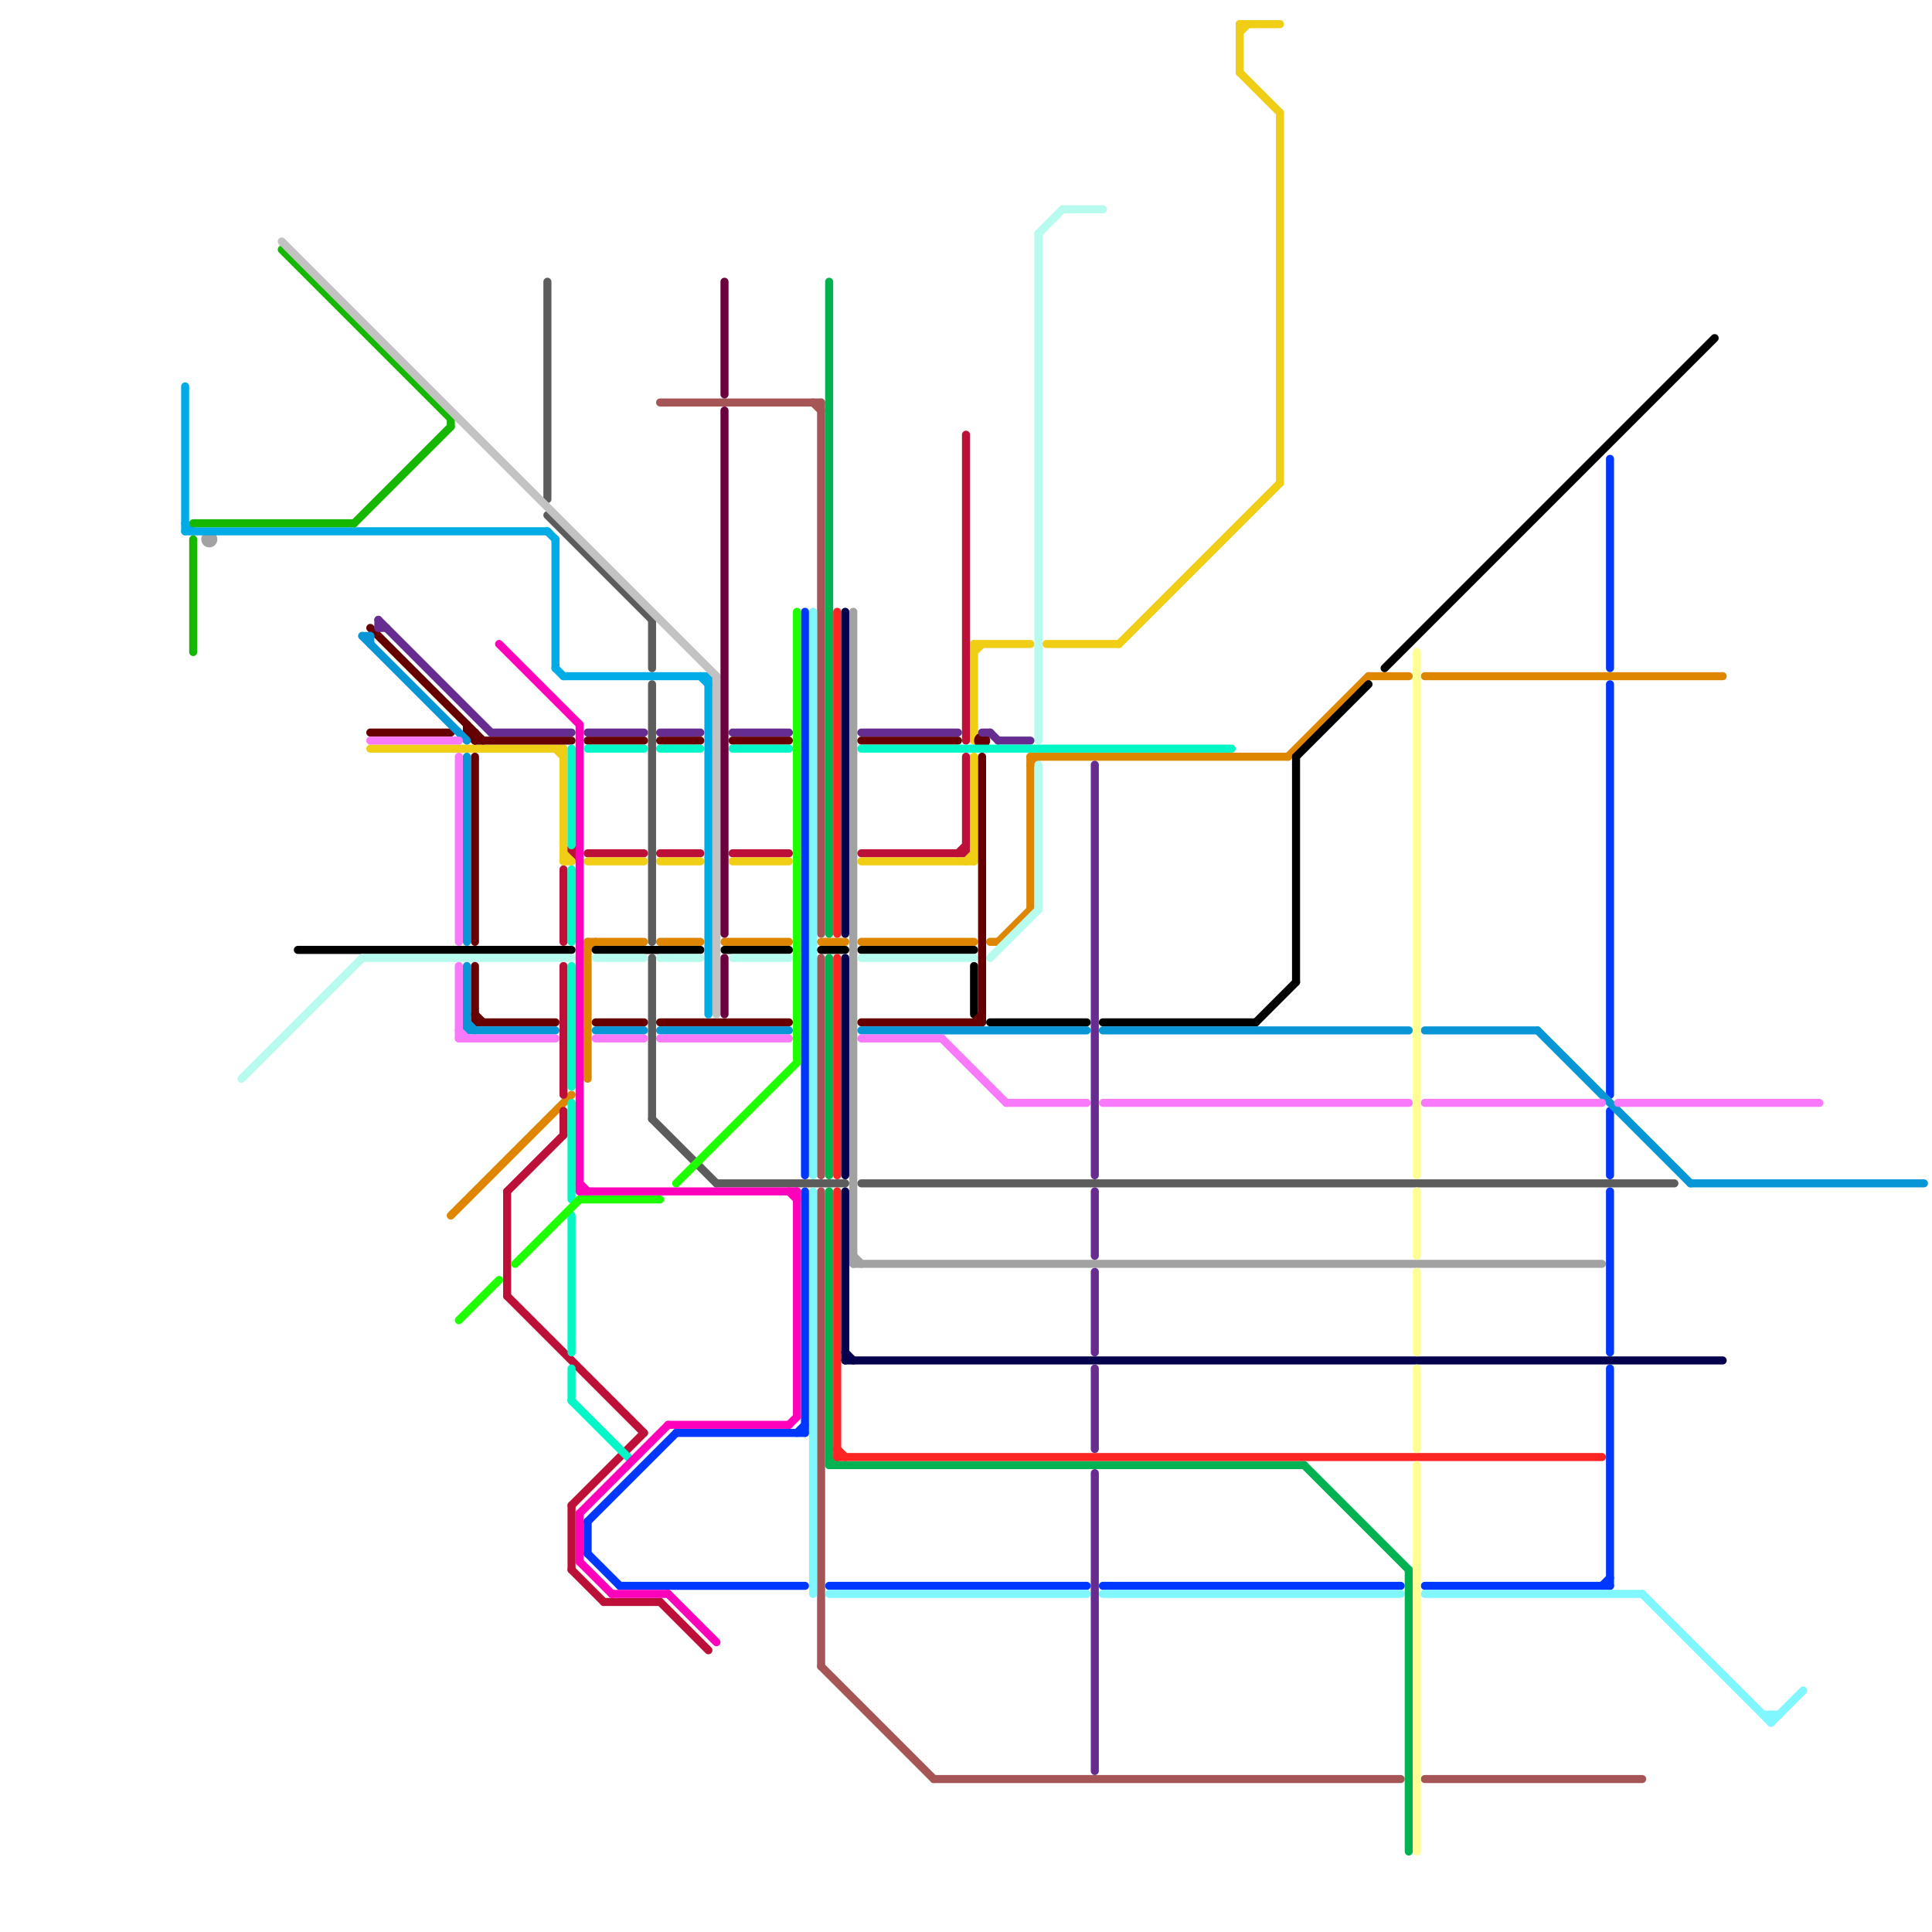 
<svg version="1.1" xmlns="http://www.w3.org/2000/svg" viewBox="0 0 240 240">
<style>line { stroke-width: 1; fill: none; stroke-linecap: round; stroke-linejoin: round; } .c0 { stroke: #0037ff } .c1 { stroke: #5c5c5c } .c2 { stroke: #a55555 } .c3 { stroke: #80f6ff } .c4 { stroke: #df8600 } .c5 { stroke: #000000 } .c6 { stroke: #00b251 } .c7 { stroke: #ff2424 } .c8 { stroke: #05004d } .c9 { stroke: #a2a2a2 } .c10 { stroke: #bd1038 } .c11 { stroke: #f0ce15 } .c12 { stroke: #b6fbed } .c13 { stroke: #660000 } .c14 { stroke: #0896d7 } .c15 { stroke: #f979fb } .c16 { stroke: #662c90 } .c17 { stroke: #02f7c6 } .c18 { stroke: #fdff94 } .c19 { stroke: #00ace6 } .c20 { stroke: #16b701 } .c21 { stroke: #c2c2c2 } .c22 { stroke: #1eff00 } .c23 { stroke: #ff00bb } .c24 { stroke: #6b003e }</style><line class="c0" x1="200" y1="148" x2="200" y2="168"/><line class="c0" x1="73" y1="193" x2="77" y2="197"/><line class="c0" x1="73" y1="189" x2="73" y2="193"/><line class="c0" x1="200" y1="170" x2="200" y2="197"/><line class="c0" x1="99" y1="178" x2="100" y2="177"/><line class="c0" x1="77" y1="197" x2="100" y2="197"/><line class="c0" x1="100" y1="148" x2="100" y2="178"/><line class="c0" x1="200" y1="85" x2="200" y2="136"/><line class="c0" x1="73" y1="189" x2="84" y2="178"/><line class="c0" x1="100" y1="76" x2="100" y2="146"/><line class="c0" x1="177" y1="197" x2="200" y2="197"/><line class="c0" x1="103" y1="197" x2="135" y2="197"/><line class="c0" x1="137" y1="197" x2="174" y2="197"/><line class="c0" x1="199" y1="197" x2="200" y2="196"/><line class="c0" x1="84" y1="178" x2="100" y2="178"/><line class="c0" x1="200" y1="138" x2="200" y2="146"/><line class="c0" x1="200" y1="57" x2="200" y2="83"/><line class="c1" x1="81" y1="85" x2="81" y2="117"/><line class="c1" x1="89" y1="147" x2="105" y2="147"/><line class="c1" x1="81" y1="119" x2="81" y2="139"/><line class="c1" x1="68" y1="64" x2="81" y2="77"/><line class="c1" x1="68" y1="35" x2="68" y2="62"/><line class="c1" x1="81" y1="139" x2="89" y2="147"/><line class="c1" x1="81" y1="77" x2="81" y2="83"/><line class="c1" x1="107" y1="147" x2="208" y2="147"/><line class="c2" x1="102" y1="148" x2="102" y2="207"/><line class="c2" x1="102" y1="207" x2="116" y2="221"/><line class="c2" x1="102" y1="50" x2="102" y2="116"/><line class="c2" x1="177" y1="221" x2="204" y2="221"/><line class="c2" x1="116" y1="221" x2="174" y2="221"/><line class="c2" x1="82" y1="50" x2="102" y2="50"/><line class="c2" x1="102" y1="119" x2="102" y2="146"/><line class="c2" x1="101" y1="50" x2="102" y2="51"/><line class="c3" x1="220" y1="214" x2="224" y2="210"/><line class="c3" x1="101" y1="148" x2="101" y2="198"/><line class="c3" x1="177" y1="198" x2="204" y2="198"/><line class="c3" x1="103" y1="198" x2="135" y2="198"/><line class="c3" x1="219" y1="213" x2="221" y2="213"/><line class="c3" x1="101" y1="76" x2="101" y2="146"/><line class="c3" x1="220" y1="213" x2="220" y2="214"/><line class="c3" x1="204" y1="198" x2="220" y2="214"/><line class="c3" x1="137" y1="198" x2="174" y2="198"/><line class="c4" x1="90" y1="117" x2="98" y2="117"/><line class="c4" x1="73" y1="117" x2="80" y2="117"/><line class="c4" x1="102" y1="117" x2="105" y2="117"/><line class="c4" x1="177" y1="84" x2="214" y2="84"/><line class="c4" x1="73" y1="118" x2="74" y2="117"/><line class="c4" x1="56" y1="151" x2="71" y2="136"/><line class="c4" x1="82" y1="117" x2="87" y2="117"/><line class="c4" x1="128" y1="94" x2="128" y2="113"/><line class="c4" x1="123" y1="117" x2="124" y2="117"/><line class="c4" x1="170" y1="84" x2="175" y2="84"/><line class="c4" x1="107" y1="117" x2="121" y2="117"/><line class="c4" x1="124" y1="117" x2="128" y2="113"/><line class="c4" x1="128" y1="94" x2="160" y2="94"/><line class="c4" x1="160" y1="94" x2="170" y2="84"/><line class="c4" x1="73" y1="117" x2="73" y2="134"/><line class="c4" x1="128" y1="95" x2="129" y2="94"/><line class="c5" x1="121" y1="120" x2="121" y2="126"/><line class="c5" x1="90" y1="118" x2="98" y2="118"/><line class="c5" x1="37" y1="118" x2="71" y2="118"/><line class="c5" x1="102" y1="118" x2="105" y2="118"/><line class="c5" x1="137" y1="127" x2="156" y2="127"/><line class="c5" x1="156" y1="127" x2="161" y2="122"/><line class="c5" x1="161" y1="94" x2="170" y2="85"/><line class="c5" x1="74" y1="118" x2="87" y2="118"/><line class="c5" x1="123" y1="127" x2="135" y2="127"/><line class="c5" x1="161" y1="94" x2="161" y2="122"/><line class="c5" x1="107" y1="118" x2="121" y2="118"/><line class="c5" x1="172" y1="83" x2="213" y2="42"/><line class="c6" x1="103" y1="182" x2="162" y2="182"/><line class="c6" x1="175" y1="195" x2="175" y2="230"/><line class="c6" x1="103" y1="148" x2="103" y2="182"/><line class="c6" x1="103" y1="35" x2="103" y2="116"/><line class="c6" x1="162" y1="182" x2="175" y2="195"/><line class="c6" x1="103" y1="119" x2="103" y2="146"/><line class="c6" x1="103" y1="181" x2="104" y2="182"/><line class="c7" x1="104" y1="76" x2="104" y2="116"/><line class="c7" x1="104" y1="181" x2="199" y2="181"/><line class="c7" x1="104" y1="119" x2="104" y2="146"/><line class="c7" x1="104" y1="148" x2="104" y2="181"/><line class="c7" x1="104" y1="180" x2="105" y2="181"/><line class="c8" x1="105" y1="119" x2="105" y2="146"/><line class="c8" x1="105" y1="76" x2="105" y2="116"/><line class="c8" x1="105" y1="168" x2="106" y2="169"/><line class="c8" x1="105" y1="169" x2="214" y2="169"/><line class="c8" x1="105" y1="148" x2="105" y2="169"/><line class="c9" x1="106" y1="76" x2="106" y2="157"/><line class="c9" x1="106" y1="157" x2="199" y2="157"/><line class="c9" x1="106" y1="156" x2="107" y2="157"/><circle cx="26" cy="67" r="1" fill="#a2a2a2" /><line class="c10" x1="119" y1="106" x2="120" y2="105"/><line class="c10" x1="73" y1="106" x2="80" y2="106"/><line class="c10" x1="70" y1="108" x2="70" y2="117"/><line class="c10" x1="63" y1="148" x2="70" y2="141"/><line class="c10" x1="120" y1="54" x2="120" y2="92"/><line class="c10" x1="63" y1="148" x2="63" y2="161"/><line class="c10" x1="63" y1="161" x2="80" y2="178"/><line class="c10" x1="107" y1="106" x2="120" y2="106"/><line class="c10" x1="71" y1="187" x2="71" y2="195"/><line class="c10" x1="82" y1="199" x2="88" y2="205"/><line class="c10" x1="120" y1="94" x2="120" y2="106"/><line class="c10" x1="71" y1="187" x2="80" y2="178"/><line class="c10" x1="82" y1="106" x2="87" y2="106"/><line class="c10" x1="71" y1="195" x2="75" y2="199"/><line class="c10" x1="70" y1="120" x2="70" y2="136"/><line class="c10" x1="70" y1="138" x2="70" y2="141"/><line class="c10" x1="91" y1="106" x2="98" y2="106"/><line class="c10" x1="75" y1="199" x2="82" y2="199"/><circle cx="71" cy="106" r="1" fill="#bd1038" /><line class="c11" x1="70" y1="106" x2="71" y2="107"/><line class="c11" x1="121" y1="81" x2="122" y2="80"/><line class="c11" x1="154" y1="3" x2="159" y2="3"/><line class="c11" x1="70" y1="107" x2="71" y2="107"/><line class="c11" x1="70" y1="93" x2="70" y2="107"/><line class="c11" x1="154" y1="3" x2="154" y2="9"/><line class="c11" x1="82" y1="107" x2="87" y2="107"/><line class="c11" x1="46" y1="93" x2="70" y2="93"/><line class="c11" x1="107" y1="107" x2="121" y2="107"/><line class="c11" x1="159" y1="14" x2="159" y2="60"/><line class="c11" x1="73" y1="107" x2="80" y2="107"/><line class="c11" x1="120" y1="107" x2="121" y2="106"/><line class="c11" x1="154" y1="4" x2="155" y2="3"/><line class="c11" x1="154" y1="9" x2="159" y2="14"/><line class="c11" x1="121" y1="80" x2="128" y2="80"/><line class="c11" x1="121" y1="94" x2="121" y2="107"/><line class="c11" x1="130" y1="80" x2="139" y2="80"/><line class="c11" x1="139" y1="80" x2="159" y2="60"/><line class="c11" x1="121" y1="80" x2="121" y2="92"/><line class="c11" x1="69" y1="93" x2="70" y2="94"/><line class="c11" x1="91" y1="107" x2="98" y2="107"/><line class="c12" x1="45" y1="119" x2="71" y2="119"/><line class="c12" x1="107" y1="119" x2="121" y2="119"/><line class="c12" x1="132" y1="26" x2="137" y2="26"/><line class="c12" x1="91" y1="119" x2="98" y2="119"/><line class="c12" x1="30" y1="134" x2="45" y2="119"/><line class="c12" x1="123" y1="119" x2="129" y2="113"/><line class="c12" x1="74" y1="119" x2="80" y2="119"/><line class="c12" x1="82" y1="119" x2="87" y2="119"/><line class="c12" x1="129" y1="29" x2="132" y2="26"/><line class="c12" x1="129" y1="29" x2="129" y2="92"/><line class="c12" x1="129" y1="95" x2="129" y2="113"/><line class="c13" x1="122" y1="94" x2="122" y2="127"/><line class="c13" x1="46" y1="91" x2="56" y2="91"/><line class="c13" x1="58" y1="90" x2="58" y2="91"/><line class="c13" x1="59" y1="94" x2="59" y2="117"/><line class="c13" x1="107" y1="92" x2="119" y2="92"/><line class="c13" x1="58" y1="91" x2="59" y2="91"/><line class="c13" x1="46" y1="78" x2="60" y2="92"/><line class="c13" x1="59" y1="91" x2="59" y2="92"/><line class="c13" x1="74" y1="127" x2="80" y2="127"/><line class="c13" x1="121" y1="127" x2="122" y2="126"/><line class="c13" x1="59" y1="126" x2="60" y2="127"/><line class="c13" x1="91" y1="92" x2="98" y2="92"/><line class="c13" x1="82" y1="127" x2="98" y2="127"/><line class="c13" x1="59" y1="92" x2="71" y2="92"/><line class="c13" x1="59" y1="120" x2="59" y2="127"/><line class="c13" x1="59" y1="127" x2="69" y2="127"/><line class="c13" x1="82" y1="92" x2="87" y2="92"/><line class="c13" x1="58" y1="91" x2="59" y2="92"/><line class="c13" x1="73" y1="92" x2="80" y2="92"/><line class="c13" x1="107" y1="127" x2="122" y2="127"/><circle cx="122" cy="92" r="1" fill="#660000" /><line class="c14" x1="107" y1="128" x2="135" y2="128"/><line class="c14" x1="191" y1="128" x2="210" y2="147"/><line class="c14" x1="82" y1="128" x2="98" y2="128"/><line class="c14" x1="58" y1="94" x2="58" y2="117"/><line class="c14" x1="45" y1="79" x2="58" y2="92"/><line class="c14" x1="45" y1="79" x2="46" y2="79"/><line class="c14" x1="58" y1="127" x2="59" y2="128"/><line class="c14" x1="177" y1="128" x2="191" y2="128"/><line class="c14" x1="46" y1="79" x2="46" y2="80"/><line class="c14" x1="58" y1="128" x2="69" y2="128"/><line class="c14" x1="137" y1="128" x2="175" y2="128"/><line class="c14" x1="74" y1="128" x2="80" y2="128"/><line class="c14" x1="58" y1="120" x2="58" y2="128"/><line class="c14" x1="210" y1="147" x2="239" y2="147"/><line class="c15" x1="46" y1="92" x2="57" y2="92"/><line class="c15" x1="107" y1="129" x2="117" y2="129"/><line class="c15" x1="82" y1="129" x2="98" y2="129"/><line class="c15" x1="125" y1="137" x2="135" y2="137"/><line class="c15" x1="57" y1="128" x2="58" y2="129"/><line class="c15" x1="137" y1="137" x2="175" y2="137"/><line class="c15" x1="57" y1="94" x2="57" y2="117"/><line class="c15" x1="117" y1="129" x2="125" y2="137"/><line class="c15" x1="177" y1="137" x2="199" y2="137"/><line class="c15" x1="57" y1="129" x2="69" y2="129"/><line class="c15" x1="74" y1="129" x2="80" y2="129"/><line class="c15" x1="201" y1="137" x2="226" y2="137"/><line class="c15" x1="57" y1="120" x2="57" y2="129"/><line class="c16" x1="136" y1="170" x2="136" y2="180"/><line class="c16" x1="123" y1="91" x2="124" y2="92"/><line class="c16" x1="82" y1="91" x2="87" y2="91"/><line class="c16" x1="124" y1="92" x2="128" y2="92"/><line class="c16" x1="47" y1="77" x2="47" y2="78"/><line class="c16" x1="136" y1="183" x2="136" y2="220"/><line class="c16" x1="61" y1="91" x2="71" y2="91"/><line class="c16" x1="47" y1="77" x2="61" y2="91"/><line class="c16" x1="136" y1="148" x2="136" y2="156"/><line class="c16" x1="136" y1="158" x2="136" y2="168"/><line class="c16" x1="122" y1="91" x2="123" y2="91"/><line class="c16" x1="73" y1="91" x2="80" y2="91"/><line class="c16" x1="91" y1="91" x2="98" y2="91"/><line class="c16" x1="136" y1="95" x2="136" y2="146"/><line class="c16" x1="47" y1="78" x2="48" y2="78"/><line class="c16" x1="107" y1="91" x2="119" y2="91"/><line class="c17" x1="73" y1="93" x2="80" y2="93"/><line class="c17" x1="107" y1="93" x2="153" y2="93"/><line class="c17" x1="71" y1="120" x2="71" y2="135"/><line class="c17" x1="71" y1="151" x2="71" y2="168"/><line class="c17" x1="82" y1="93" x2="87" y2="93"/><line class="c17" x1="71" y1="93" x2="71" y2="105"/><line class="c17" x1="71" y1="108" x2="71" y2="117"/><line class="c17" x1="71" y1="170" x2="71" y2="174"/><line class="c17" x1="71" y1="174" x2="78" y2="181"/><line class="c17" x1="91" y1="93" x2="98" y2="93"/><line class="c17" x1="71" y1="137" x2="71" y2="149"/><line class="c18" x1="176" y1="148" x2="176" y2="156"/><line class="c18" x1="176" y1="158" x2="176" y2="168"/><line class="c18" x1="176" y1="81" x2="176" y2="146"/><line class="c18" x1="176" y1="170" x2="176" y2="180"/><line class="c18" x1="176" y1="182" x2="176" y2="230"/><line class="c19" x1="69" y1="83" x2="70" y2="84"/><line class="c19" x1="70" y1="84" x2="88" y2="84"/><line class="c19" x1="87" y1="84" x2="88" y2="85"/><line class="c19" x1="68" y1="66" x2="69" y2="67"/><line class="c19" x1="88" y1="84" x2="88" y2="126"/><line class="c19" x1="69" y1="67" x2="69" y2="83"/><line class="c19" x1="23" y1="48" x2="23" y2="66"/><line class="c19" x1="23" y1="66" x2="68" y2="66"/><line class="c19" x1="23" y1="65" x2="24" y2="66"/><line class="c20" x1="44" y1="65" x2="56" y2="53"/><line class="c20" x1="24" y1="65" x2="44" y2="65"/><line class="c20" x1="35" y1="31" x2="56" y2="52"/><line class="c20" x1="24" y1="67" x2="24" y2="81"/><line class="c20" x1="56" y1="52" x2="56" y2="53"/><line class="c21" x1="35" y1="30" x2="89" y2="84"/><line class="c21" x1="89" y1="84" x2="89" y2="126"/><line class="c22" x1="99" y1="76" x2="99" y2="132"/><line class="c22" x1="64" y1="157" x2="72" y2="149"/><line class="c22" x1="72" y1="149" x2="82" y2="149"/><line class="c22" x1="57" y1="164" x2="62" y2="159"/><line class="c22" x1="84" y1="147" x2="99" y2="132"/><line class="c23" x1="62" y1="80" x2="72" y2="90"/><line class="c23" x1="72" y1="90" x2="72" y2="148"/><line class="c23" x1="72" y1="194" x2="76" y2="198"/><line class="c23" x1="99" y1="148" x2="99" y2="176"/><line class="c23" x1="83" y1="198" x2="89" y2="204"/><line class="c23" x1="98" y1="148" x2="99" y2="149"/><line class="c23" x1="98" y1="177" x2="99" y2="176"/><line class="c23" x1="72" y1="188" x2="83" y2="177"/><line class="c23" x1="83" y1="177" x2="98" y2="177"/><line class="c23" x1="72" y1="147" x2="73" y2="148"/><line class="c23" x1="72" y1="188" x2="72" y2="194"/><line class="c23" x1="72" y1="148" x2="99" y2="148"/><line class="c23" x1="76" y1="198" x2="83" y2="198"/><line class="c24" x1="90" y1="51" x2="90" y2="116"/><line class="c24" x1="90" y1="119" x2="90" y2="126"/><line class="c24" x1="90" y1="35" x2="90" y2="49"/>


</svg>

